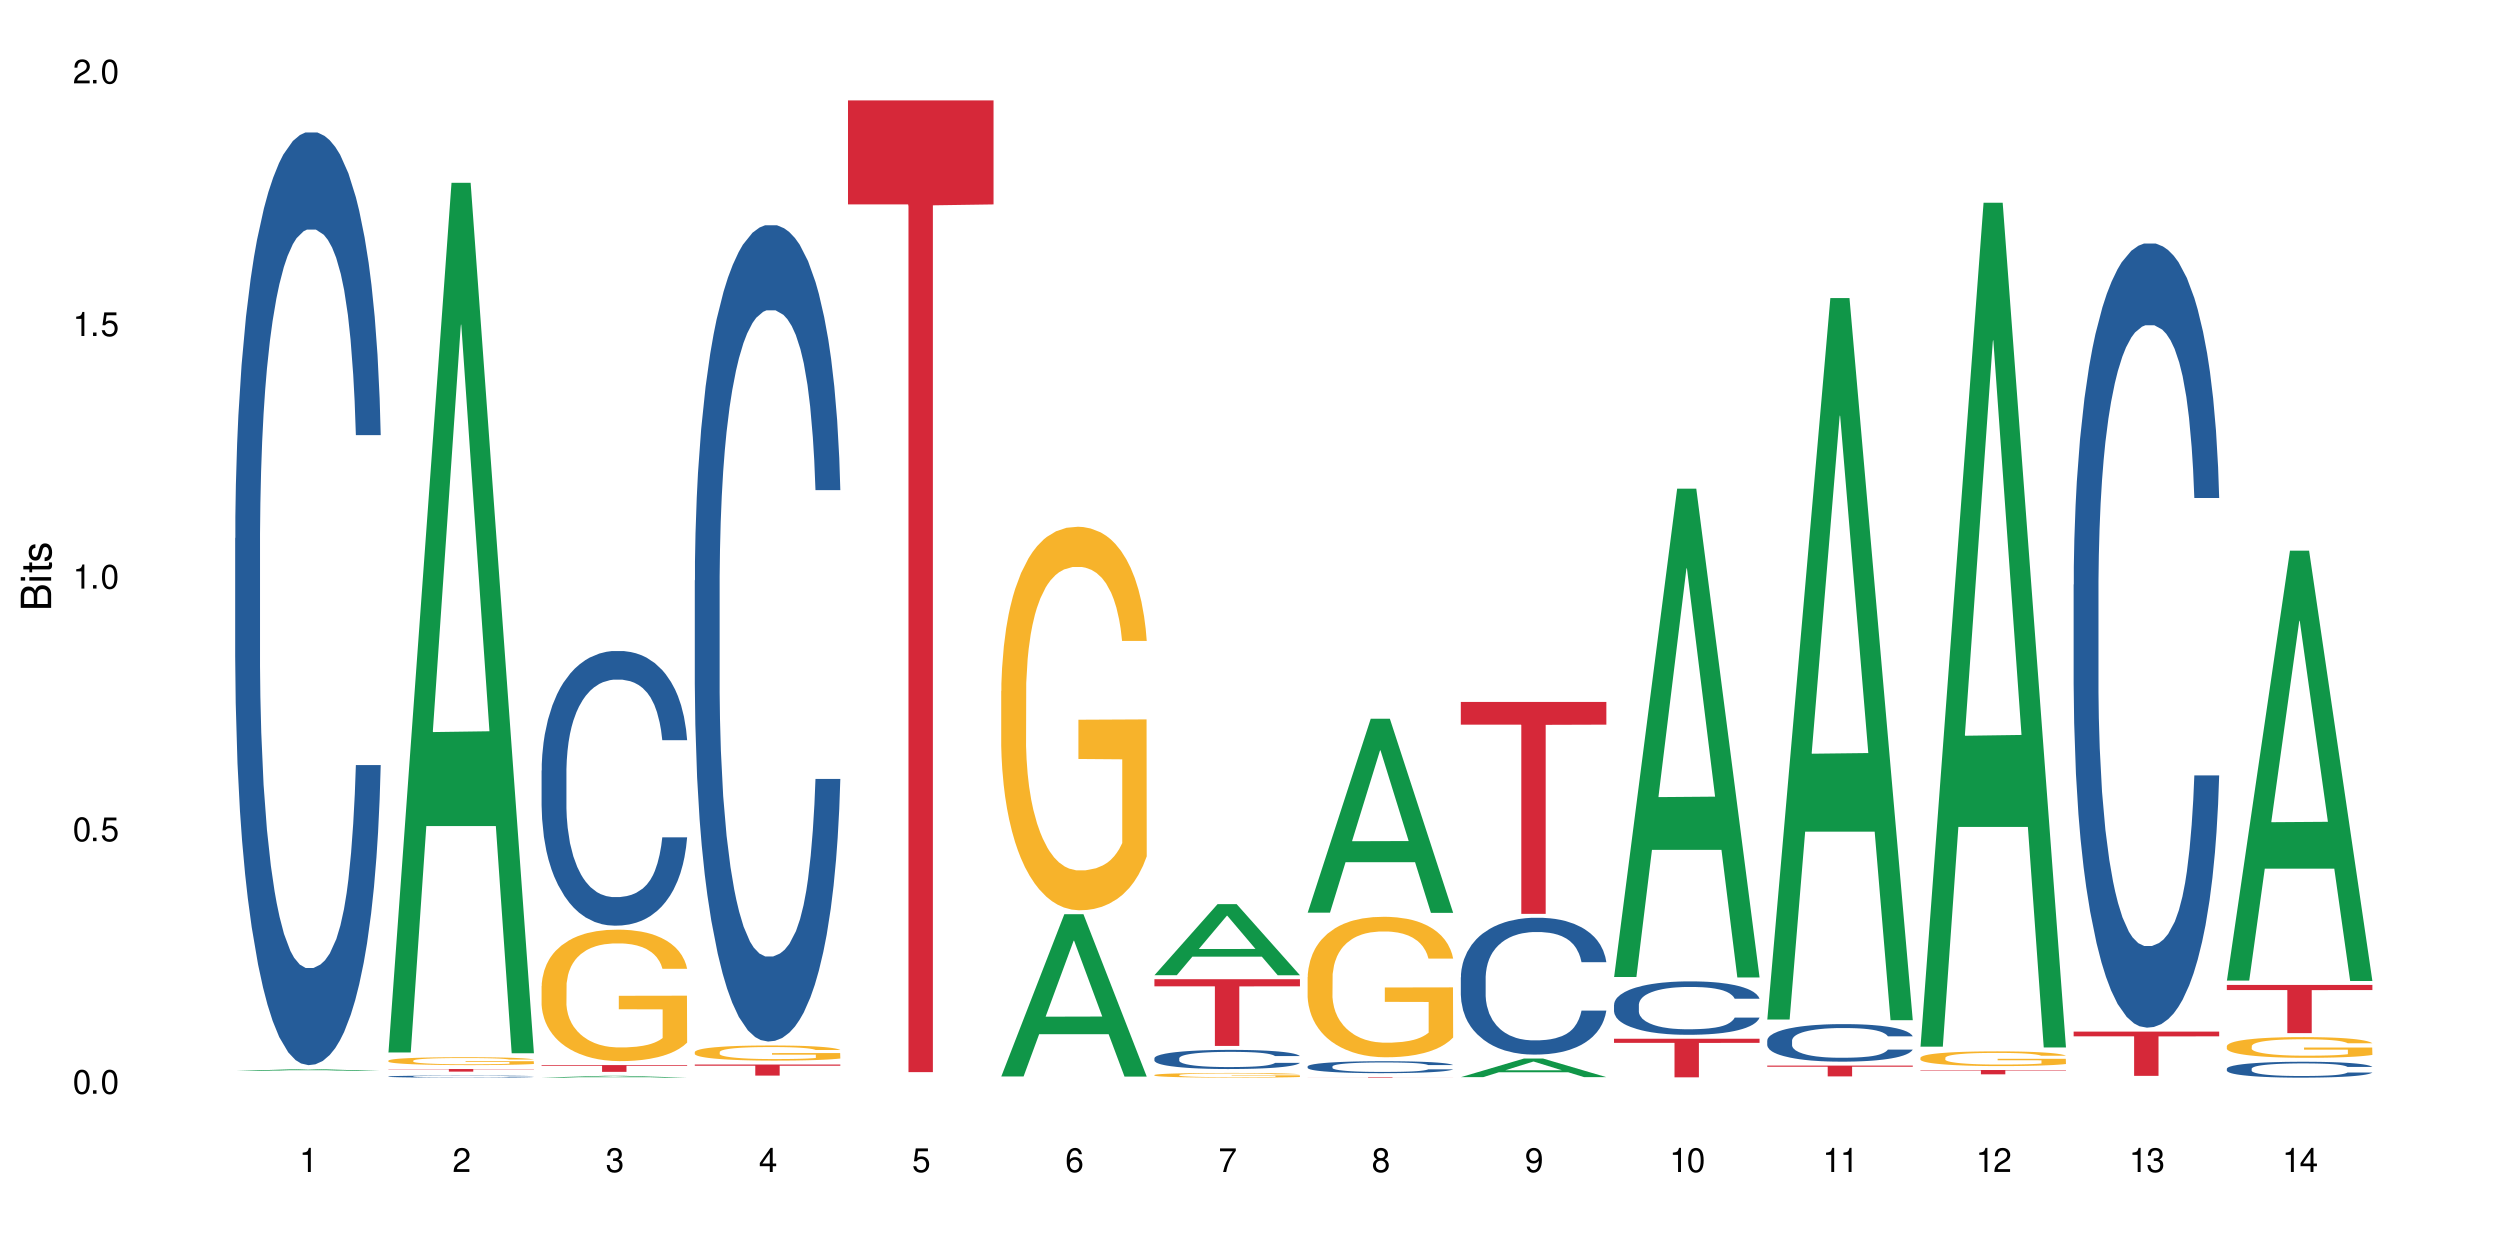 <?xml version="1.0" encoding="UTF-8"?>
<svg xmlns="http://www.w3.org/2000/svg" xmlns:xlink="http://www.w3.org/1999/xlink" width="720" height="360" viewBox="0 0 720 360">
<defs>
<g>
<g id="glyph-0-0">
</g>
<g id="glyph-0-1">
<path d="M 2.641 -6.938 C 2 -6.938 1.422 -6.656 1.078 -6.172 C 0.641 -5.562 0.406 -4.641 0.406 -3.359 C 0.406 -1.016 1.188 0.219 2.641 0.219 C 4.078 0.219 4.859 -1.016 4.859 -3.297 C 4.859 -4.641 4.656 -5.547 4.203 -6.172 C 3.844 -6.656 3.281 -6.938 2.641 -6.938 Z M 2.641 -6.188 C 3.547 -6.188 4 -5.25 4 -3.375 C 4 -1.406 3.562 -0.484 2.625 -0.484 C 1.734 -0.484 1.281 -1.438 1.281 -3.344 C 1.281 -5.25 1.734 -6.188 2.641 -6.188 Z M 2.641 -6.188 "/>
</g>
<g id="glyph-0-2">
<path d="M 1.828 -1 L 0.828 -1 L 0.828 0 L 1.828 0 Z M 1.828 -1 "/>
</g>
<g id="glyph-0-3">
<path d="M 4.562 -6.797 L 1.062 -6.797 L 0.547 -3.094 L 1.328 -3.094 C 1.719 -3.562 2.047 -3.734 2.578 -3.734 C 3.484 -3.734 4.062 -3.109 4.062 -2.094 C 4.062 -1.125 3.484 -0.531 2.578 -0.531 C 1.828 -0.531 1.375 -0.906 1.188 -1.672 L 0.328 -1.672 C 0.453 -1.109 0.547 -0.844 0.75 -0.594 C 1.125 -0.078 1.828 0.219 2.594 0.219 C 3.969 0.219 4.922 -0.781 4.922 -2.219 C 4.922 -3.562 4.031 -4.484 2.719 -4.484 C 2.25 -4.484 1.859 -4.359 1.469 -4.062 L 1.734 -5.969 L 4.562 -5.969 Z M 4.562 -6.797 "/>
</g>
<g id="glyph-0-4">
<path d="M 2.484 -4.938 L 2.484 0 L 3.328 0 L 3.328 -6.938 L 2.766 -6.938 C 2.469 -5.875 2.281 -5.734 0.984 -5.562 L 0.984 -4.938 Z M 2.484 -4.938 "/>
</g>
<g id="glyph-0-5">
<path d="M 4.859 -0.828 L 1.281 -0.828 C 1.359 -1.406 1.672 -1.781 2.5 -2.281 L 3.469 -2.828 C 4.406 -3.344 4.906 -4.062 4.906 -4.906 C 4.906 -5.484 4.672 -6.031 4.266 -6.406 C 3.859 -6.766 3.375 -6.938 2.719 -6.938 C 1.859 -6.938 1.219 -6.625 0.844 -6.031 C 0.609 -5.672 0.5 -5.234 0.484 -4.531 L 1.328 -4.531 C 1.359 -5.016 1.406 -5.281 1.531 -5.516 C 1.75 -5.938 2.188 -6.203 2.703 -6.203 C 3.469 -6.203 4.031 -5.641 4.031 -4.891 C 4.031 -4.344 3.719 -3.859 3.125 -3.516 L 2.234 -3 C 0.812 -2.172 0.406 -1.531 0.328 -0.016 L 4.859 -0.016 Z M 4.859 -0.828 "/>
</g>
<g id="glyph-0-6">
<path d="M 2.125 -3.188 L 2.578 -3.188 C 3.5 -3.188 3.984 -2.766 3.984 -1.922 C 3.984 -1.062 3.469 -0.531 2.594 -0.531 C 1.656 -0.531 1.203 -1 1.156 -2.016 L 0.312 -2.016 C 0.344 -1.453 0.438 -1.094 0.609 -0.781 C 0.953 -0.109 1.625 0.219 2.547 0.219 C 3.953 0.219 4.859 -0.625 4.859 -1.938 C 4.859 -2.828 4.516 -3.297 3.703 -3.594 C 4.344 -3.844 4.656 -4.328 4.656 -5.031 C 4.656 -6.219 3.875 -6.938 2.578 -6.938 C 1.203 -6.938 0.484 -6.172 0.453 -4.703 L 1.297 -4.703 C 1.312 -5.125 1.344 -5.359 1.453 -5.578 C 1.641 -5.969 2.062 -6.203 2.594 -6.203 C 3.344 -6.203 3.797 -5.75 3.797 -5 C 3.797 -4.516 3.609 -4.219 3.25 -4.047 C 3.016 -3.953 2.703 -3.922 2.125 -3.906 Z M 2.125 -3.188 "/>
</g>
<g id="glyph-0-7">
<path d="M 3.141 -1.672 L 3.141 0 L 3.984 0 L 3.984 -1.672 L 4.984 -1.672 L 4.984 -2.438 L 3.984 -2.438 L 3.984 -6.938 L 3.359 -6.938 L 0.266 -2.578 L 0.266 -1.672 Z M 3.141 -2.438 L 1 -2.438 L 3.141 -5.5 Z M 3.141 -2.438 "/>
</g>
<g id="glyph-0-8">
<path d="M 4.781 -5.125 C 4.609 -6.266 3.891 -6.938 2.844 -6.938 C 2.094 -6.938 1.422 -6.578 1.031 -5.953 C 0.594 -5.266 0.406 -4.422 0.406 -3.172 C 0.406 -2 0.578 -1.25 0.984 -0.641 C 1.359 -0.078 1.953 0.219 2.703 0.219 C 3.984 0.219 4.922 -0.75 4.922 -2.094 C 4.922 -3.375 4.062 -4.281 2.844 -4.281 C 2.172 -4.281 1.641 -4.031 1.281 -3.516 C 1.281 -5.234 1.828 -6.188 2.797 -6.188 C 3.391 -6.188 3.797 -5.797 3.938 -5.125 Z M 2.734 -3.531 C 3.547 -3.531 4.062 -2.953 4.062 -2.031 C 4.062 -1.156 3.484 -0.531 2.703 -0.531 C 1.922 -0.531 1.328 -1.188 1.328 -2.078 C 1.328 -2.938 1.906 -3.531 2.734 -3.531 Z M 2.734 -3.531 "/>
</g>
<g id="glyph-0-9">
<path d="M 4.984 -6.797 L 0.438 -6.797 L 0.438 -5.969 L 4.109 -5.969 C 2.5 -3.656 1.828 -2.234 1.328 0 L 2.219 0 C 2.594 -2.172 3.453 -4.047 4.984 -6.094 Z M 4.984 -6.797 "/>
</g>
<g id="glyph-0-10">
<path d="M 3.75 -3.656 C 4.469 -4.094 4.688 -4.438 4.688 -5.078 C 4.688 -6.172 3.844 -6.938 2.641 -6.938 C 1.438 -6.938 0.594 -6.172 0.594 -5.094 C 0.594 -4.438 0.812 -4.094 1.516 -3.656 C 0.734 -3.266 0.359 -2.703 0.359 -1.922 C 0.359 -0.656 1.281 0.219 2.641 0.219 C 3.984 0.219 4.922 -0.656 4.922 -1.922 C 4.922 -2.703 4.531 -3.266 3.75 -3.656 Z M 2.641 -6.188 C 3.359 -6.188 3.812 -5.75 3.812 -5.062 C 3.812 -4.406 3.344 -3.984 2.641 -3.984 C 1.922 -3.984 1.453 -4.406 1.453 -5.078 C 1.453 -5.75 1.922 -6.188 2.641 -6.188 Z M 2.641 -3.266 C 3.484 -3.266 4.062 -2.719 4.062 -1.906 C 4.062 -1.078 3.484 -0.531 2.625 -0.531 C 1.797 -0.531 1.219 -1.094 1.219 -1.906 C 1.219 -2.719 1.781 -3.266 2.641 -3.266 Z M 2.641 -3.266 "/>
</g>
<g id="glyph-0-11">
<path d="M 0.516 -1.578 C 0.672 -0.453 1.406 0.219 2.438 0.219 C 3.188 0.219 3.859 -0.141 4.266 -0.766 C 4.688 -1.453 4.891 -2.297 4.891 -3.547 C 4.891 -4.719 4.703 -5.453 4.312 -6.078 C 3.938 -6.641 3.344 -6.938 2.594 -6.938 C 1.297 -6.938 0.359 -5.969 0.359 -4.625 C 0.359 -3.344 1.234 -2.453 2.453 -2.453 C 3.094 -2.453 3.578 -2.672 4.016 -3.203 C 4 -1.484 3.469 -0.531 2.5 -0.531 C 1.906 -0.531 1.484 -0.906 1.359 -1.578 Z M 2.578 -6.203 C 3.375 -6.203 3.969 -5.531 3.969 -4.641 C 3.969 -3.797 3.391 -3.188 2.547 -3.188 C 1.734 -3.188 1.234 -3.766 1.234 -4.688 C 1.234 -5.562 1.797 -6.203 2.578 -6.203 Z M 2.578 -6.203 "/>
</g>
<g id="glyph-1-0">
</g>
<g id="glyph-1-1">
<path d="M 0 -0.953 L 0 -4.891 C 0 -5.719 -0.234 -6.344 -0.734 -6.797 C -1.188 -7.234 -1.812 -7.469 -2.5 -7.469 C -3.547 -7.469 -4.188 -7 -4.625 -5.875 C -4.984 -6.688 -5.625 -7.094 -6.531 -7.094 C -7.172 -7.094 -7.734 -6.859 -8.141 -6.391 C -8.562 -5.922 -8.75 -5.344 -8.75 -4.5 L -8.75 -0.953 Z M -4.984 -2.062 L -7.766 -2.062 L -7.766 -4.219 C -7.766 -4.844 -7.688 -5.203 -7.453 -5.5 C -7.219 -5.812 -6.859 -5.969 -6.375 -5.969 C -5.891 -5.969 -5.531 -5.812 -5.297 -5.5 C -5.062 -5.203 -4.984 -4.844 -4.984 -4.219 Z M -0.984 -2.062 L -4 -2.062 L -4 -4.781 C -4 -5.766 -3.438 -6.359 -2.484 -6.359 C -1.547 -6.359 -0.984 -5.766 -0.984 -4.781 Z M -0.984 -2.062 "/>
</g>
<g id="glyph-1-2">
<path d="M -6.281 -1.797 L -6.281 -0.797 L 0 -0.797 L 0 -1.797 Z M -8.75 -1.797 L -8.75 -0.797 L -7.484 -0.797 L -7.484 -1.797 Z M -8.75 -1.797 "/>
</g>
<g id="glyph-1-3">
<path d="M -6.281 -3.047 L -6.281 -2.016 L -8.016 -2.016 L -8.016 -1.016 L -6.281 -1.016 L -6.281 -0.172 L -5.469 -0.172 L -5.469 -1.016 L -0.719 -1.016 C -0.078 -1.016 0.281 -1.453 0.281 -2.234 C 0.281 -2.5 0.25 -2.719 0.188 -3.047 L -0.641 -3.047 C -0.609 -2.906 -0.594 -2.766 -0.594 -2.562 C -0.594 -2.141 -0.719 -2.016 -1.156 -2.016 L -5.469 -2.016 L -5.469 -3.047 Z M -6.281 -3.047 "/>
</g>
<g id="glyph-1-4">
<path d="M -4.531 -5.25 C -5.766 -5.25 -6.469 -4.422 -6.469 -2.969 C -6.469 -1.516 -5.719 -0.562 -4.547 -0.562 C -3.562 -0.562 -3.094 -1.062 -2.734 -2.562 L -2.516 -3.484 C -2.344 -4.188 -2.094 -4.469 -1.641 -4.469 C -1.047 -4.469 -0.641 -3.875 -0.641 -3 C -0.641 -2.453 -0.797 -2 -1.062 -1.75 C -1.25 -1.594 -1.422 -1.531 -1.875 -1.469 L -1.875 -0.406 C -0.422 -0.453 0.281 -1.266 0.281 -2.922 C 0.281 -4.5 -0.5 -5.516 -1.719 -5.516 C -2.656 -5.516 -3.172 -4.984 -3.469 -3.734 L -3.703 -2.766 C -3.891 -1.953 -4.156 -1.609 -4.594 -1.609 C -5.188 -1.609 -5.547 -2.125 -5.547 -2.938 C -5.547 -3.75 -5.203 -4.172 -4.531 -4.203 Z M -4.531 -5.25 "/>
</g>
</g>
</defs>
<rect x="-72" y="-36" width="864" height="432" fill="rgb(100%, 100%, 100%)" fill-opacity="1"/>
<path fill-rule="nonzero" fill="rgb(6.275%, 58.824%, 28.235%)" fill-opacity="1" d="M 67.73 308.457 L 67.777 308.457 L 85.914 307.898 L 91.422 307.898 L 109.648 308.457 L 103.242 308.457 L 98.676 308.312 L 78.656 308.312 L 74.18 308.457 L 67.73 308.457 L 80.582 308.25 L 96.84 308.25 L 88.734 307.988 L 88.645 307.988 L 88.555 307.992 L 80.539 308.25 L 80.582 308.25 Z M 67.73 308.457 "/>
<path fill-rule="nonzero" fill="rgb(14.51%, 36.078%, 60%)" fill-opacity="1" d="M 67.73 155.02 L 67.781 154.777 L 67.781 148.883 L 67.934 139.551 L 68.293 127.766 L 68.652 119.664 L 69.57 105.176 L 70.848 91.18 L 72.18 80.375 L 73.148 73.992 L 74.02 69.078 L 76.012 59.996 L 77.289 55.328 L 78.672 51.156 L 80.355 46.98 L 81.582 44.527 L 84.344 40.598 L 86.391 38.879 L 87.973 38.141 L 91.398 38.141 L 93.441 39.125 L 94.926 40.352 L 96.562 42.316 L 97.941 44.527 L 100.344 49.926 L 102.492 56.801 L 103.461 60.73 L 104.996 68.344 L 106.172 75.711 L 106.988 82.094 L 107.91 91.18 L 108.727 102.23 L 109.34 114.75 L 109.648 125.309 L 102.492 125.309 L 102.133 115.488 L 101.723 107.875 L 100.957 97.809 L 100.191 90.688 L 99.117 83.566 L 98.145 78.902 L 96.816 74.238 L 95.641 71.289 L 94.414 69.078 L 93.238 67.605 L 90.988 66.133 L 88.383 66.133 L 87.41 66.625 L 85.418 68.59 L 84.344 70.309 L 82.812 73.746 L 81.738 76.938 L 80.461 81.848 L 79.59 86.023 L 78.516 92.406 L 77.75 98.055 L 76.883 106.156 L 76.371 112.297 L 75.91 119.172 L 75.5 127.273 L 75.195 135.867 L 74.988 144.953 L 74.887 153.793 L 74.887 191.852 L 74.988 200.691 L 75.246 211.004 L 75.91 225.984 L 76.883 238.996 L 78.004 249.312 L 79.078 256.676 L 79.691 260.113 L 80.512 264.043 L 81.789 268.953 L 83.629 273.863 L 84.703 275.828 L 86.34 277.793 L 88.023 278.777 L 90.273 278.777 L 92.27 277.793 L 93.598 276.566 L 94.977 274.602 L 96.867 270.426 L 98.043 266.5 L 99.066 261.832 L 99.832 257.168 L 100.344 253.238 L 101.109 245.629 L 101.723 237.277 L 102.184 228.684 L 102.492 220.336 L 109.648 220.336 L 109.34 230.156 L 108.883 239.734 L 108.422 246.855 L 107.707 255.449 L 106.887 263.062 L 105.711 271.656 L 104.742 277.305 L 103.461 283.441 L 102.285 288.105 L 101.008 292.281 L 99.117 297.191 L 97.891 299.648 L 96.562 301.855 L 94.977 303.82 L 92.984 305.539 L 90.836 306.523 L 88.844 306.77 L 86.695 306.277 L 85.109 305.297 L 83.016 303.086 L 80.41 298.664 L 78.516 294 L 77.035 289.336 L 75.758 284.422 L 74.324 277.793 L 72.484 266.988 L 71.359 258.641 L 70.594 251.766 L 69.723 242.191 L 69.109 233.594 L 68.395 219.844 L 67.883 202.41 L 67.73 188.906 Z M 67.73 155.02 "/>
<path fill-rule="nonzero" fill="rgb(6.275%, 58.824%, 28.235%)" fill-opacity="1" d="M 111.855 303.109 L 111.898 302.875 L 130.035 52.656 L 135.543 52.656 L 153.77 303.344 L 147.367 303.344 L 142.801 237.906 L 122.781 237.906 L 118.301 303.109 L 111.855 303.109 L 124.707 210.836 L 140.961 210.602 L 132.855 93.613 L 132.766 93.379 L 132.68 94.086 L 124.66 210.602 L 124.707 210.836 Z M 111.855 303.109 "/>
<path fill-rule="nonzero" fill="rgb(14.51%, 36.078%, 60%)" fill-opacity="1" d="M 111.855 310.023 L 111.906 310.023 L 111.906 310.008 L 112.059 309.988 L 112.418 309.961 L 112.773 309.941 L 113.695 309.91 L 114.973 309.879 L 116.301 309.855 L 117.273 309.84 L 118.141 309.828 L 120.137 309.809 L 121.414 309.797 L 122.793 309.789 L 124.48 309.777 L 125.707 309.773 L 128.469 309.766 L 130.512 309.762 L 132.098 309.758 L 135.523 309.758 L 137.566 309.762 L 139.047 309.762 L 140.684 309.77 L 142.066 309.773 L 144.469 309.785 L 146.613 309.801 L 147.586 309.809 L 149.117 309.828 L 150.293 309.844 L 151.113 309.859 L 152.031 309.879 L 152.852 309.902 L 153.465 309.93 L 153.77 309.957 L 146.613 309.957 L 146.258 309.934 L 145.848 309.914 L 145.082 309.895 L 144.312 309.879 L 143.242 309.859 L 142.27 309.852 L 140.941 309.84 L 139.766 309.832 L 138.539 309.828 L 137.363 309.824 L 135.113 309.82 L 132.504 309.82 L 131.535 309.824 L 129.539 309.828 L 128.469 309.832 L 126.934 309.84 L 125.859 309.848 L 124.582 309.855 L 123.715 309.867 L 122.641 309.883 L 121.875 309.895 L 121.004 309.91 L 120.492 309.926 L 120.031 309.941 L 119.625 309.961 L 119.316 309.98 L 119.113 310 L 119.012 310.02 L 119.012 310.105 L 119.113 310.125 L 119.367 310.148 L 120.031 310.184 L 121.004 310.211 L 122.129 310.234 L 123.203 310.254 L 123.816 310.262 L 124.633 310.27 L 125.91 310.281 L 127.75 310.293 L 128.824 310.297 L 130.461 310.301 L 136.391 310.301 L 137.719 310.297 L 139.102 310.293 L 140.992 310.285 L 142.168 310.273 L 143.188 310.266 L 143.957 310.254 L 144.469 310.246 L 145.234 310.227 L 145.848 310.207 L 146.309 310.188 L 146.613 310.172 L 153.77 310.172 L 153.465 310.191 L 153.004 310.215 L 152.543 310.23 L 151.828 310.25 L 151.012 310.266 L 149.836 310.285 L 148.863 310.301 L 147.586 310.312 L 146.41 310.324 L 145.133 310.332 L 143.242 310.344 L 142.012 310.352 L 140.684 310.355 L 139.102 310.359 L 137.105 310.363 L 134.961 310.367 L 132.965 310.367 L 130.82 310.363 L 129.234 310.363 L 127.137 310.359 L 124.531 310.348 L 122.641 310.336 L 121.156 310.328 L 119.879 310.316 L 118.449 310.301 L 116.609 310.277 L 115.484 310.258 L 114.715 310.242 L 113.848 310.219 L 113.234 310.199 L 112.52 310.168 L 112.008 310.129 L 111.855 310.098 Z M 111.855 310.023 "/>
<path fill-rule="nonzero" fill="rgb(96.863%, 70.196%, 16.863%)" fill-opacity="1" d="M 111.855 305.449 L 111.906 305.445 L 111.906 305.406 L 112.109 305.312 L 112.621 305.184 L 113.285 305.078 L 114 304.992 L 114.461 304.949 L 115.227 304.887 L 115.891 304.844 L 117.578 304.75 L 119.727 304.66 L 120.902 304.625 L 122.23 304.59 L 124.121 304.551 L 124.992 304.535 L 127.648 304.5 L 130.664 304.48 L 133.988 304.473 L 135.523 304.477 L 137.617 304.484 L 140.48 304.508 L 142.117 304.527 L 143.395 304.551 L 144.723 304.578 L 146.359 304.617 L 147.891 304.668 L 149.117 304.719 L 150.348 304.781 L 151.367 304.848 L 152.238 304.918 L 153.004 305.008 L 153.465 305.078 L 153.77 305.152 L 146.664 305.152 L 146.258 305.078 L 145.797 305.023 L 145.031 304.953 L 144.262 304.906 L 143.496 304.863 L 142.066 304.812 L 140.84 304.777 L 139.305 304.75 L 137.82 304.73 L 136.137 304.719 L 135.113 304.715 L 132.402 304.715 L 129.949 304.727 L 128.52 304.746 L 127.496 304.762 L 126.066 304.793 L 125.195 304.816 L 124.684 304.832 L 123.152 304.898 L 122.129 304.957 L 121.566 304.996 L 120.852 305.059 L 120.34 305.113 L 119.777 305.199 L 119.469 305.262 L 119.062 305.402 L 119.012 305.777 L 119.164 305.855 L 119.469 305.941 L 119.879 306.016 L 120.492 306.094 L 121.105 306.152 L 122.18 306.234 L 123.102 306.289 L 123.816 306.324 L 125.195 306.379 L 125.758 306.398 L 127.086 306.438 L 128.469 306.465 L 130.152 306.492 L 131.434 306.504 L 133.477 306.516 L 136.082 306.516 L 139.152 306.5 L 141.094 306.484 L 142.422 306.469 L 143.293 306.453 L 144.363 306.43 L 145.133 306.41 L 145.848 306.387 L 146.715 306.352 L 146.715 305.855 L 134.09 305.852 L 134.09 305.621 L 153.719 305.617 L 153.77 306.43 L 152.699 306.488 L 151.367 306.539 L 150.09 306.582 L 148.762 306.617 L 146.871 306.656 L 145.336 306.684 L 142.984 306.711 L 140.84 306.73 L 138.59 306.742 L 136.594 306.75 L 134.242 306.75 L 132.148 306.746 L 129.898 306.734 L 128.109 306.719 L 126.473 306.695 L 124.84 306.668 L 122.793 306.625 L 121.465 306.59 L 120.082 306.547 L 118.703 306.496 L 117.477 306.438 L 116.66 306.395 L 115.84 306.344 L 114.973 306.281 L 114.152 306.211 L 113.539 306.148 L 112.98 306.074 L 112.57 306.008 L 112.16 305.914 L 111.957 305.84 L 111.855 305.773 Z M 111.855 305.449 "/>
<path fill-rule="nonzero" fill="rgb(83.922%, 15.686%, 22.353%)" fill-opacity="1" d="M 111.855 307.883 L 153.77 307.883 L 153.77 307.961 L 136.301 307.961 L 136.301 308.629 L 129.273 308.629 L 129.273 307.961 L 111.855 307.961 Z M 111.855 307.883 "/>
<path fill-rule="nonzero" fill="rgb(6.275%, 58.824%, 28.235%)" fill-opacity="1" d="M 155.977 310.367 L 156.023 310.363 L 174.16 309.832 L 179.668 309.832 L 197.895 310.367 L 191.488 310.367 L 186.922 310.227 L 166.902 310.227 L 162.426 310.367 L 155.977 310.367 L 168.828 310.168 L 185.086 310.168 L 176.98 309.918 L 176.801 309.918 L 168.785 310.168 L 168.828 310.168 Z M 155.977 310.367 "/>
<path fill-rule="nonzero" fill="rgb(14.51%, 36.078%, 60%)" fill-opacity="1" d="M 155.977 221.918 L 156.027 221.848 L 156.027 220.113 L 156.18 217.363 L 156.539 213.895 L 156.898 211.508 L 157.816 207.242 L 159.094 203.121 L 160.426 199.938 L 161.395 198.059 L 162.266 196.613 L 164.258 193.938 L 165.535 192.562 L 166.918 191.336 L 168.602 190.105 L 169.828 189.383 L 172.59 188.227 L 174.637 187.719 L 176.219 187.504 L 179.645 187.504 L 181.688 187.793 L 183.172 188.152 L 184.809 188.73 L 186.188 189.383 L 188.59 190.973 L 190.738 192.996 L 191.707 194.156 L 193.242 196.395 L 194.418 198.566 L 195.234 200.445 L 196.156 203.121 L 196.973 206.375 L 197.586 210.062 L 197.895 213.172 L 190.738 213.172 L 190.379 210.277 L 189.969 208.035 L 189.203 205.074 L 188.438 202.977 L 187.363 200.879 L 186.391 199.504 L 185.062 198.133 L 183.887 197.266 L 182.66 196.613 L 181.484 196.18 L 179.234 195.746 L 176.629 195.746 L 175.656 195.891 L 173.664 196.469 L 172.59 196.973 L 171.059 197.988 L 169.984 198.926 L 168.707 200.371 L 167.836 201.602 L 166.762 203.48 L 165.996 205.145 L 165.129 207.531 L 164.617 209.34 L 164.156 211.363 L 163.746 213.75 L 163.441 216.281 L 163.234 218.953 L 163.133 221.559 L 163.133 232.766 L 163.234 235.367 L 163.492 238.406 L 164.156 242.816 L 165.129 246.648 L 166.25 249.684 L 167.324 251.852 L 167.938 252.867 L 168.758 254.023 L 170.035 255.469 L 171.875 256.914 L 172.949 257.492 L 174.582 258.07 L 176.27 258.359 L 178.52 258.359 L 180.512 258.07 L 181.844 257.711 L 183.223 257.133 L 185.113 255.902 L 186.289 254.746 L 187.312 253.371 L 188.078 252 L 188.59 250.84 L 189.355 248.602 L 189.969 246.141 L 190.43 243.609 L 190.738 241.152 L 197.895 241.152 L 197.586 244.043 L 197.129 246.863 L 196.668 248.961 L 195.953 251.492 L 195.133 253.734 L 193.957 256.266 L 192.988 257.926 L 191.707 259.734 L 190.531 261.109 L 189.254 262.336 L 187.363 263.785 L 186.137 264.508 L 184.809 265.156 L 183.223 265.734 L 181.23 266.242 L 179.082 266.531 L 177.09 266.602 L 174.941 266.457 L 173.355 266.168 L 171.262 265.52 L 168.652 264.219 L 166.762 262.844 L 165.281 261.469 L 164.004 260.023 L 162.57 258.07 L 160.73 254.891 L 159.605 252.434 L 158.84 250.406 L 157.969 247.586 L 157.355 245.059 L 156.641 241.008 L 156.129 235.875 L 155.977 231.898 Z M 155.977 221.918 "/>
<path fill-rule="nonzero" fill="rgb(96.863%, 70.196%, 16.863%)" fill-opacity="1" d="M 155.977 283.953 L 156.027 283.918 L 156.027 283.227 L 156.234 281.672 L 156.742 279.527 L 157.41 277.762 L 158.125 276.379 L 158.582 275.652 L 159.352 274.617 L 160.016 273.855 L 161.703 272.301 L 163.848 270.848 L 165.023 270.223 L 166.355 269.637 L 168.246 268.98 L 169.113 268.738 L 171.773 268.184 L 174.789 267.836 L 178.109 267.734 L 179.645 267.77 L 181.742 267.906 L 184.602 268.289 L 186.238 268.633 L 187.516 268.98 L 188.848 269.43 L 190.48 270.121 L 192.016 270.949 L 193.242 271.781 L 194.469 272.816 L 195.492 273.926 L 196.359 275.137 L 197.129 276.586 L 197.586 277.797 L 197.895 279.008 L 190.789 279.008 L 190.379 277.797 L 189.918 276.863 L 189.152 275.723 L 188.387 274.895 L 187.617 274.234 L 186.188 273.336 L 184.961 272.781 L 183.426 272.301 L 181.945 271.988 L 180.258 271.781 L 179.234 271.711 L 176.527 271.711 L 174.074 271.953 L 172.641 272.23 L 171.617 272.508 L 170.188 273.023 L 169.32 273.441 L 168.809 273.719 L 167.273 274.789 L 166.25 275.758 L 165.688 276.414 L 164.973 277.453 L 164.461 278.387 L 163.898 279.77 L 163.594 280.805 L 163.184 283.16 L 163.133 289.383 L 163.285 290.699 L 163.594 292.117 L 164.004 293.359 L 164.617 294.676 L 165.23 295.68 L 166.305 297.027 L 167.223 297.926 L 167.938 298.512 L 169.32 299.449 L 169.883 299.758 L 171.211 300.383 L 172.59 300.867 L 174.277 301.281 L 175.555 301.488 L 177.602 301.66 L 180.207 301.66 L 183.273 301.453 L 185.215 301.176 L 186.547 300.898 L 187.414 300.656 L 188.488 300.277 L 189.254 299.93 L 189.969 299.551 L 190.84 298.965 L 190.84 290.699 L 178.215 290.664 L 178.215 286.789 L 197.844 286.754 L 197.895 300.277 L 196.82 301.211 L 195.492 302.109 L 194.215 302.801 L 192.883 303.391 L 190.992 304.047 L 189.461 304.461 L 187.109 304.945 L 184.961 305.258 L 182.711 305.465 L 180.719 305.57 L 178.367 305.602 L 176.27 305.535 L 174.023 305.328 L 172.234 305.051 L 170.598 304.703 L 168.961 304.254 L 166.918 303.527 L 165.586 302.941 L 164.207 302.215 L 162.828 301.348 L 161.602 300.414 L 160.781 299.691 L 159.965 298.859 L 159.094 297.82 L 158.277 296.645 L 157.664 295.574 L 157.102 294.363 L 156.691 293.223 L 156.285 291.668 L 156.078 290.422 L 155.977 289.348 Z M 155.977 283.953 "/>
<path fill-rule="nonzero" fill="rgb(83.922%, 15.686%, 22.353%)" fill-opacity="1" d="M 155.977 306.734 L 197.895 306.734 L 197.895 306.945 L 180.426 306.945 L 180.426 308.699 L 173.395 308.699 L 173.395 306.949 L 173.293 306.945 L 155.977 306.945 Z M 155.977 306.734 "/>
<path fill-rule="nonzero" fill="rgb(14.51%, 36.078%, 60%)" fill-opacity="1" d="M 200.102 167.164 L 200.152 166.949 L 200.152 161.793 L 200.305 153.625 L 200.664 143.312 L 201.02 136.219 L 201.941 123.539 L 203.219 111.293 L 204.547 101.836 L 205.52 96.25 L 206.387 91.953 L 208.383 84 L 209.66 79.918 L 211.039 76.266 L 212.727 72.613 L 213.953 70.465 L 216.715 67.023 L 218.758 65.52 L 220.344 64.875 L 223.77 64.875 L 225.812 65.734 L 227.293 66.809 L 228.93 68.527 L 230.312 70.465 L 232.715 75.191 L 234.859 81.207 L 235.832 84.645 L 237.363 91.309 L 238.539 97.754 L 239.359 103.34 L 240.277 111.293 L 241.098 120.961 L 241.711 131.922 L 242.016 141.16 L 234.859 141.16 L 234.504 132.566 L 234.094 125.906 L 233.328 117.094 L 232.559 110.863 L 231.488 104.629 L 230.516 100.547 L 229.188 96.465 L 228.012 93.887 L 226.785 91.953 L 225.609 90.664 L 223.359 89.375 L 220.75 89.375 L 219.781 89.805 L 217.785 91.523 L 216.715 93.027 L 215.18 96.035 L 214.105 98.828 L 212.828 103.125 L 211.961 106.781 L 210.887 112.367 L 210.117 117.309 L 209.25 124.402 L 208.738 129.773 L 208.277 135.789 L 207.871 142.883 L 207.562 150.402 L 207.359 158.352 L 207.258 166.09 L 207.258 199.398 L 207.359 207.133 L 207.613 216.16 L 208.277 229.266 L 209.25 240.656 L 210.375 249.68 L 211.449 256.129 L 212.062 259.137 L 212.879 262.574 L 214.156 266.871 L 215.996 271.172 L 217.07 272.891 L 218.707 274.609 L 220.395 275.469 L 222.645 275.469 L 224.637 274.609 L 225.965 273.535 L 227.348 271.816 L 229.238 268.164 L 230.414 264.723 L 231.434 260.641 L 232.203 256.559 L 232.715 253.121 L 233.48 246.457 L 234.094 239.152 L 234.555 231.629 L 234.859 224.324 L 242.016 224.324 L 241.711 232.922 L 241.25 241.301 L 240.789 247.531 L 240.074 255.055 L 239.258 261.715 L 238.082 269.238 L 237.109 274.18 L 235.832 279.551 L 234.656 283.633 L 233.379 287.289 L 231.488 291.586 L 230.258 293.734 L 228.93 295.668 L 227.348 297.387 L 225.352 298.891 L 223.207 299.75 L 221.211 299.965 L 219.066 299.535 L 217.48 298.676 L 215.383 296.742 L 212.777 292.875 L 210.887 288.793 L 209.402 284.707 L 208.125 280.41 L 206.695 274.609 L 204.855 265.152 L 203.73 257.848 L 202.961 251.832 L 202.094 243.449 L 201.48 235.93 L 200.766 223.895 L 200.254 208.637 L 200.102 196.82 Z M 200.102 167.164 "/>
<path fill-rule="nonzero" fill="rgb(96.863%, 70.196%, 16.863%)" fill-opacity="1" d="M 200.102 302.969 L 200.152 302.965 L 200.152 302.883 L 200.355 302.703 L 200.867 302.457 L 201.531 302.254 L 202.246 302.094 L 202.707 302.008 L 203.473 301.891 L 204.137 301.801 L 205.824 301.621 L 207.973 301.457 L 209.148 301.383 L 210.477 301.316 L 212.367 301.238 L 213.238 301.211 L 215.895 301.148 L 218.91 301.109 L 222.234 301.098 L 223.77 301.102 L 225.863 301.117 L 228.727 301.16 L 230.363 301.199 L 231.641 301.238 L 232.969 301.293 L 234.605 301.371 L 236.137 301.469 L 237.363 301.562 L 238.594 301.684 L 239.613 301.809 L 240.484 301.949 L 241.25 302.117 L 241.711 302.258 L 242.016 302.398 L 234.91 302.398 L 234.504 302.258 L 234.043 302.148 L 233.277 302.02 L 232.508 301.922 L 231.742 301.848 L 230.312 301.742 L 229.082 301.68 L 227.551 301.621 L 226.066 301.586 L 224.383 301.562 L 223.359 301.555 L 220.648 301.555 L 218.195 301.582 L 216.766 301.613 L 215.742 301.648 L 214.312 301.707 L 213.441 301.754 L 212.93 301.785 L 211.398 301.91 L 210.375 302.023 L 209.812 302.098 L 209.098 302.219 L 208.586 302.324 L 208.023 302.484 L 207.715 302.605 L 207.309 302.875 L 207.258 303.594 L 207.41 303.746 L 207.715 303.91 L 208.125 304.051 L 208.738 304.203 L 209.352 304.32 L 210.426 304.477 L 211.348 304.578 L 212.062 304.645 L 213.441 304.754 L 214.004 304.789 L 215.332 304.863 L 216.715 304.918 L 218.398 304.965 L 219.68 304.988 L 221.723 305.008 L 224.328 305.008 L 227.398 304.984 L 229.34 304.953 L 230.668 304.922 L 231.539 304.895 L 232.609 304.852 L 233.379 304.809 L 234.094 304.766 L 234.961 304.699 L 234.961 303.746 L 222.336 303.742 L 222.336 303.293 L 241.965 303.289 L 242.016 304.852 L 240.941 304.957 L 239.613 305.062 L 238.336 305.141 L 237.008 305.207 L 235.117 305.285 L 233.582 305.332 L 231.23 305.387 L 229.082 305.426 L 226.836 305.449 L 224.84 305.461 L 222.488 305.465 L 220.395 305.457 L 218.145 305.434 L 216.355 305.398 L 214.719 305.359 L 213.082 305.309 L 211.039 305.227 L 209.711 305.156 L 208.328 305.074 L 206.949 304.973 L 205.723 304.867 L 204.906 304.781 L 204.086 304.688 L 203.219 304.566 L 202.398 304.43 L 201.785 304.309 L 201.223 304.168 L 200.816 304.035 L 200.406 303.855 L 200.203 303.715 L 200.102 303.59 Z M 200.102 302.969 "/>
<path fill-rule="nonzero" fill="rgb(83.922%, 15.686%, 22.353%)" fill-opacity="1" d="M 200.102 306.594 L 242.016 306.594 L 242.016 306.934 L 224.547 306.938 L 224.547 309.77 L 217.52 309.77 L 217.52 306.941 L 217.418 306.934 L 200.102 306.934 Z M 200.102 306.594 "/>
<path fill-rule="nonzero" fill="rgb(83.922%, 15.686%, 22.353%)" fill-opacity="1" d="M 244.223 28.914 L 286.141 28.914 L 286.141 58.871 L 268.672 59.133 L 268.672 308.773 L 261.641 308.773 L 261.641 59.395 L 261.539 58.871 L 244.223 58.871 Z M 244.223 28.914 "/>
<path fill-rule="nonzero" fill="rgb(6.275%, 58.824%, 28.235%)" fill-opacity="1" d="M 288.348 310.023 L 288.391 309.977 L 306.527 263.293 L 312.035 263.293 L 330.262 310.066 L 323.859 310.066 L 319.289 297.855 L 299.273 297.855 L 294.793 310.023 L 288.348 310.023 L 301.199 292.805 L 317.453 292.762 L 309.348 270.938 L 309.258 270.891 L 309.172 271.023 L 301.152 292.762 L 301.199 292.805 Z M 288.348 310.023 "/>
<path fill-rule="nonzero" fill="rgb(96.863%, 70.196%, 16.863%)" fill-opacity="1" d="M 288.348 199.012 L 288.398 198.91 L 288.398 196.895 L 288.602 192.355 L 289.113 186.098 L 289.777 180.953 L 290.492 176.918 L 290.953 174.801 L 291.719 171.773 L 292.383 169.555 L 294.07 165.016 L 296.219 160.777 L 297.395 158.961 L 298.723 157.246 L 300.613 155.328 L 301.484 154.625 L 304.141 153.008 L 307.156 152 L 310.48 151.699 L 312.012 151.797 L 314.109 152.203 L 316.973 153.312 L 318.609 154.32 L 319.887 155.328 L 321.215 156.641 L 322.852 158.66 L 324.383 161.078 L 325.609 163.5 L 326.836 166.527 L 327.859 169.754 L 328.73 173.285 L 329.496 177.523 L 329.957 181.055 L 330.262 184.586 L 323.156 184.586 L 322.75 181.055 L 322.289 178.332 L 321.523 175 L 320.754 172.582 L 319.988 170.664 L 318.559 168.039 L 317.328 166.426 L 315.797 165.016 L 314.312 164.105 L 312.629 163.5 L 311.605 163.301 L 308.895 163.301 L 306.441 164.004 L 305.012 164.812 L 303.988 165.621 L 302.559 167.133 L 301.688 168.344 L 301.176 169.152 L 299.645 172.277 L 298.621 175.102 L 298.059 177.02 L 297.344 180.047 L 296.832 182.77 L 296.27 186.805 L 295.961 189.832 L 295.555 196.691 L 295.504 214.852 L 295.656 218.684 L 295.961 222.82 L 296.371 226.453 L 296.984 230.285 L 297.598 233.211 L 298.672 237.145 L 299.594 239.77 L 300.309 241.484 L 301.688 244.207 L 302.25 245.117 L 303.578 246.93 L 304.961 248.344 L 306.645 249.555 L 307.926 250.16 L 309.969 250.664 L 312.574 250.664 L 315.645 250.059 L 317.586 249.25 L 318.914 248.445 L 319.785 247.738 L 320.855 246.629 L 321.625 245.621 L 322.34 244.512 L 323.207 242.797 L 323.207 218.684 L 310.582 218.582 L 310.582 207.285 L 330.211 207.184 L 330.262 246.629 L 329.188 249.352 L 327.859 251.977 L 326.582 253.992 L 325.254 255.707 L 323.363 257.625 L 321.828 258.836 L 319.477 260.246 L 317.328 261.156 L 315.082 261.762 L 313.086 262.062 L 310.734 262.164 L 308.641 261.961 L 306.391 261.359 L 304.602 260.551 L 302.965 259.543 L 301.328 258.23 L 299.285 256.113 L 297.957 254.398 L 296.574 252.277 L 295.195 249.758 L 293.969 247.031 L 293.152 244.914 L 292.332 242.492 L 291.465 239.465 L 290.645 236.035 L 290.031 232.91 L 289.469 229.379 L 289.062 226.047 L 288.652 221.508 L 288.449 217.875 L 288.348 214.75 Z M 288.348 199.012 "/>
<path fill-rule="nonzero" fill="rgb(6.275%, 58.824%, 28.235%)" fill-opacity="1" d="M 332.469 280.852 L 332.512 280.832 L 350.652 260.398 L 356.16 260.398 L 374.387 280.871 L 367.98 280.871 L 363.414 275.527 L 343.395 275.527 L 338.918 280.852 L 332.469 280.852 L 345.32 273.316 L 361.578 273.297 L 353.473 263.742 L 353.383 263.723 L 353.293 263.781 L 345.277 273.297 L 345.32 273.316 Z M 332.469 280.852 "/>
<path fill-rule="nonzero" fill="rgb(14.51%, 36.078%, 60%)" fill-opacity="1" d="M 332.469 304.77 L 332.52 304.762 L 332.52 304.641 L 332.672 304.449 L 333.031 304.207 L 333.391 304.043 L 334.309 303.746 L 335.586 303.457 L 336.918 303.234 L 337.887 303.105 L 338.758 303.004 L 340.75 302.816 L 342.027 302.723 L 343.406 302.637 L 345.094 302.551 L 346.32 302.5 L 349.082 302.418 L 351.129 302.383 L 352.711 302.371 L 356.137 302.371 L 358.18 302.391 L 359.664 302.414 L 361.301 302.453 L 362.68 302.5 L 365.082 302.609 L 367.23 302.754 L 368.199 302.832 L 369.734 302.988 L 370.91 303.141 L 371.727 303.27 L 372.648 303.457 L 373.465 303.684 L 374.078 303.941 L 374.387 304.156 L 367.23 304.156 L 366.871 303.957 L 366.461 303.801 L 365.695 303.594 L 364.93 303.449 L 363.855 303.301 L 362.883 303.207 L 361.555 303.109 L 360.379 303.051 L 359.152 303.004 L 357.977 302.973 L 355.727 302.945 L 353.121 302.945 L 352.148 302.953 L 350.156 302.992 L 349.082 303.027 L 347.547 303.102 L 346.477 303.164 L 345.199 303.266 L 344.328 303.352 L 343.254 303.484 L 342.488 303.598 L 341.617 303.766 L 341.109 303.891 L 340.648 304.031 L 340.238 304.199 L 339.934 304.375 L 339.727 304.562 L 339.625 304.742 L 339.625 305.523 L 339.727 305.703 L 339.984 305.918 L 340.648 306.223 L 341.617 306.492 L 342.742 306.703 L 343.816 306.855 L 344.43 306.926 L 345.25 307.004 L 346.527 307.105 L 348.367 307.207 L 349.441 307.246 L 351.074 307.289 L 352.762 307.309 L 355.012 307.309 L 357.004 307.289 L 358.336 307.262 L 359.715 307.223 L 361.605 307.137 L 362.781 307.055 L 363.805 306.961 L 364.57 306.863 L 365.082 306.785 L 365.848 306.629 L 366.461 306.457 L 366.922 306.281 L 367.23 306.109 L 374.387 306.109 L 374.078 306.309 L 373.617 306.508 L 373.16 306.652 L 372.441 306.828 L 371.625 306.984 L 370.449 307.16 L 369.477 307.277 L 368.199 307.402 L 367.023 307.5 L 365.746 307.586 L 363.855 307.684 L 362.629 307.734 L 361.301 307.781 L 359.715 307.82 L 357.723 307.855 L 355.574 307.875 L 353.582 307.883 L 351.434 307.871 L 349.848 307.852 L 347.754 307.805 L 345.145 307.715 L 343.254 307.621 L 341.773 307.523 L 340.496 307.422 L 339.062 307.289 L 337.223 307.066 L 336.098 306.895 L 335.332 306.754 L 334.461 306.555 L 333.848 306.379 L 333.133 306.098 L 332.621 305.738 L 332.469 305.465 Z M 332.469 304.77 "/>
<path fill-rule="nonzero" fill="rgb(96.863%, 70.196%, 16.863%)" fill-opacity="1" d="M 332.469 309.594 L 332.52 309.59 L 332.52 309.566 L 332.723 309.512 L 333.234 309.434 L 333.898 309.371 L 334.617 309.32 L 335.074 309.297 L 335.844 309.258 L 336.508 309.23 L 338.195 309.176 L 340.34 309.125 L 341.516 309.102 L 342.848 309.082 L 344.738 309.055 L 345.605 309.047 L 348.266 309.027 L 351.281 309.016 L 354.602 309.012 L 356.137 309.012 L 358.23 309.02 L 361.094 309.031 L 362.73 309.043 L 364.008 309.055 L 365.336 309.074 L 366.973 309.098 L 368.508 309.129 L 369.734 309.156 L 370.961 309.195 L 371.984 309.234 L 372.852 309.277 L 373.617 309.328 L 374.078 309.371 L 374.387 309.414 L 367.281 309.414 L 366.871 309.371 L 366.41 309.34 L 365.645 309.297 L 364.879 309.27 L 364.109 309.246 L 362.68 309.211 L 361.453 309.191 L 359.918 309.176 L 358.438 309.164 L 356.75 309.156 L 355.727 309.152 L 353.02 309.152 L 350.566 309.164 L 349.133 309.172 L 348.109 309.184 L 346.68 309.203 L 345.812 309.215 L 345.301 309.227 L 343.766 309.266 L 342.742 309.301 L 342.18 309.324 L 341.465 309.359 L 340.953 309.395 L 340.391 309.441 L 340.086 309.48 L 339.676 309.562 L 339.625 309.785 L 339.777 309.832 L 340.086 309.883 L 340.496 309.93 L 341.109 309.977 L 341.723 310.012 L 342.793 310.059 L 343.715 310.09 L 344.43 310.113 L 345.812 310.145 L 346.371 310.156 L 347.703 310.18 L 349.082 310.195 L 350.77 310.211 L 352.047 310.219 L 354.094 310.227 L 356.699 310.227 L 359.766 310.219 L 361.707 310.207 L 363.039 310.199 L 363.906 310.188 L 364.98 310.176 L 365.746 310.164 L 366.461 310.148 L 367.332 310.129 L 367.332 309.832 L 354.707 309.832 L 354.707 309.695 L 374.336 309.691 L 374.387 310.176 L 373.312 310.207 L 371.984 310.242 L 370.707 310.266 L 369.375 310.285 L 367.484 310.309 L 365.953 310.324 L 363.602 310.344 L 361.453 310.355 L 359.203 310.359 L 357.211 310.363 L 354.859 310.367 L 352.762 310.363 L 350.512 310.355 L 348.723 310.348 L 347.09 310.332 L 345.453 310.316 L 343.406 310.293 L 342.078 310.27 L 340.699 310.246 L 339.32 310.215 L 338.094 310.18 L 337.273 310.156 L 336.457 310.125 L 335.586 310.086 L 334.77 310.047 L 334.156 310.008 L 333.594 309.965 L 333.184 309.922 L 332.777 309.867 L 332.57 309.824 L 332.469 309.785 Z M 332.469 309.594 "/>
<path fill-rule="nonzero" fill="rgb(83.922%, 15.686%, 22.353%)" fill-opacity="1" d="M 332.469 282 L 374.387 282 L 374.387 284.059 L 356.918 284.078 L 356.918 301.238 L 349.887 301.238 L 349.887 284.098 L 349.785 284.059 L 332.469 284.059 Z M 332.469 282 "/>
<path fill-rule="nonzero" fill="rgb(6.275%, 58.824%, 28.235%)" fill-opacity="1" d="M 376.594 262.848 L 376.637 262.797 L 394.773 206.996 L 400.281 206.996 L 418.508 262.902 L 412.105 262.902 L 407.535 248.309 L 387.52 248.309 L 383.039 262.848 L 376.594 262.848 L 389.445 242.273 L 405.699 242.219 L 397.594 216.129 L 397.504 216.078 L 397.414 216.234 L 389.398 242.219 L 389.445 242.273 Z M 376.594 262.848 "/>
<path fill-rule="nonzero" fill="rgb(14.51%, 36.078%, 60%)" fill-opacity="1" d="M 376.594 307.129 L 376.645 307.125 L 376.645 307.051 L 376.797 306.93 L 377.152 306.781 L 377.512 306.676 L 378.434 306.488 L 379.711 306.309 L 381.039 306.172 L 382.012 306.09 L 382.879 306.027 L 384.871 305.91 L 386.152 305.852 L 387.531 305.797 L 389.219 305.742 L 390.445 305.711 L 393.207 305.66 L 395.25 305.641 L 396.836 305.629 L 400.258 305.629 L 402.305 305.641 L 403.785 305.66 L 405.422 305.684 L 406.801 305.711 L 409.207 305.781 L 411.352 305.871 L 412.324 305.918 L 413.855 306.016 L 415.031 306.113 L 415.852 306.195 L 416.77 306.309 L 417.59 306.453 L 418.203 306.613 L 418.508 306.746 L 411.352 306.746 L 410.996 306.621 L 410.586 306.523 L 409.82 306.395 L 409.051 306.305 L 407.977 306.211 L 407.008 306.152 L 405.68 306.094 L 404.504 306.055 L 403.277 306.027 L 402.102 306.008 L 399.852 305.988 L 397.242 305.988 L 396.273 305.996 L 394.277 306.02 L 393.207 306.043 L 391.672 306.086 L 390.598 306.129 L 389.32 306.191 L 388.453 306.242 L 387.379 306.324 L 386.609 306.398 L 385.742 306.504 L 385.23 306.582 L 384.77 306.668 L 384.363 306.773 L 384.055 306.883 L 383.852 307 L 383.75 307.113 L 383.75 307.602 L 383.852 307.715 L 384.105 307.848 L 384.77 308.039 L 385.742 308.207 L 386.867 308.34 L 387.941 308.434 L 388.555 308.477 L 389.371 308.527 L 390.648 308.59 L 392.488 308.652 L 393.562 308.68 L 395.199 308.703 L 396.887 308.715 L 399.137 308.715 L 401.129 308.703 L 402.457 308.688 L 403.836 308.664 L 405.73 308.609 L 406.906 308.559 L 407.926 308.5 L 408.695 308.438 L 409.207 308.387 L 409.973 308.289 L 410.586 308.184 L 411.047 308.074 L 411.352 307.965 L 418.508 307.965 L 418.203 308.094 L 417.742 308.215 L 417.281 308.305 L 416.566 308.418 L 415.75 308.516 L 414.574 308.625 L 413.602 308.695 L 412.324 308.777 L 411.148 308.836 L 409.871 308.891 L 407.977 308.953 L 406.75 308.984 L 405.422 309.012 L 403.836 309.035 L 401.844 309.059 L 399.695 309.07 L 397.703 309.074 L 395.559 309.07 L 393.973 309.055 L 391.875 309.027 L 389.27 308.973 L 387.379 308.91 L 385.895 308.852 L 384.617 308.789 L 383.188 308.703 L 381.348 308.566 L 380.223 308.457 L 379.453 308.371 L 378.586 308.246 L 377.973 308.137 L 377.258 307.961 L 376.746 307.738 L 376.594 307.562 Z M 376.594 307.129 "/>
<path fill-rule="nonzero" fill="rgb(96.863%, 70.196%, 16.863%)" fill-opacity="1" d="M 376.594 281.363 L 376.645 281.328 L 376.645 280.59 L 376.848 278.926 L 377.359 276.633 L 378.023 274.75 L 378.738 273.27 L 379.199 272.496 L 379.965 271.387 L 380.629 270.574 L 382.316 268.91 L 384.465 267.359 L 385.641 266.691 L 386.969 266.066 L 388.859 265.363 L 389.73 265.105 L 392.387 264.512 L 395.402 264.145 L 398.727 264.031 L 400.258 264.07 L 402.355 264.219 L 405.219 264.625 L 406.855 264.992 L 408.133 265.363 L 409.461 265.844 L 411.098 266.582 L 412.629 267.469 L 413.855 268.355 L 415.082 269.465 L 416.105 270.648 L 416.977 271.941 L 417.742 273.492 L 418.203 274.785 L 418.508 276.078 L 411.402 276.078 L 410.996 274.785 L 410.535 273.789 L 409.766 272.57 L 409 271.684 L 408.234 270.98 L 406.801 270.02 L 405.574 269.43 L 404.043 268.91 L 402.559 268.578 L 400.871 268.355 L 399.852 268.281 L 397.141 268.281 L 394.688 268.539 L 393.258 268.836 L 392.234 269.133 L 390.801 269.688 L 389.934 270.129 L 389.422 270.426 L 387.891 271.57 L 386.867 272.605 L 386.305 273.309 L 385.59 274.418 L 385.078 275.414 L 384.516 276.895 L 384.207 278 L 383.801 280.516 L 383.75 287.168 L 383.902 288.57 L 384.207 290.086 L 384.617 291.418 L 385.23 292.82 L 385.844 293.895 L 386.918 295.336 L 387.836 296.297 L 388.555 296.922 L 389.934 297.922 L 390.496 298.254 L 391.824 298.918 L 393.207 299.438 L 394.891 299.879 L 396.172 300.102 L 398.215 300.285 L 400.82 300.285 L 403.891 300.066 L 405.832 299.77 L 407.16 299.473 L 408.031 299.215 L 409.102 298.809 L 409.871 298.438 L 410.586 298.031 L 411.453 297.402 L 411.453 288.57 L 398.828 288.535 L 398.828 284.395 L 418.457 284.359 L 418.508 298.809 L 417.434 299.805 L 416.105 300.766 L 414.828 301.508 L 413.5 302.133 L 411.609 302.836 L 410.074 303.281 L 407.723 303.797 L 405.574 304.129 L 403.328 304.352 L 401.332 304.461 L 398.98 304.5 L 396.887 304.426 L 394.637 304.203 L 392.848 303.91 L 391.211 303.539 L 389.574 303.059 L 387.531 302.281 L 386.203 301.652 L 384.82 300.879 L 383.441 299.953 L 382.215 298.957 L 381.398 298.18 L 380.578 297.293 L 379.711 296.184 L 378.891 294.93 L 378.277 293.781 L 377.715 292.488 L 377.309 291.27 L 376.898 289.605 L 376.695 288.277 L 376.594 287.129 Z M 376.594 281.363 "/>
<path fill-rule="nonzero" fill="rgb(83.922%, 15.686%, 22.353%)" fill-opacity="1" d="M 376.594 310.207 L 418.508 310.207 L 418.508 310.223 L 401.039 310.223 L 401.039 310.367 L 394.012 310.367 L 394.012 310.223 L 376.594 310.223 Z M 376.594 310.207 "/>
<path fill-rule="nonzero" fill="rgb(6.275%, 58.824%, 28.235%)" fill-opacity="1" d="M 420.715 310.215 L 420.758 310.211 L 438.898 304.859 L 444.406 304.859 L 462.633 310.219 L 456.227 310.219 L 451.66 308.82 L 431.641 308.82 L 427.164 310.215 L 420.715 310.215 L 433.566 308.242 L 449.824 308.238 L 441.719 305.734 L 441.629 305.73 L 441.539 305.746 L 433.523 308.238 L 433.566 308.242 Z M 420.715 310.215 "/>
<path fill-rule="nonzero" fill="rgb(14.51%, 36.078%, 60%)" fill-opacity="1" d="M 420.715 281.477 L 420.766 281.438 L 420.766 280.574 L 420.918 279.207 L 421.277 277.477 L 421.637 276.289 L 422.555 274.164 L 423.832 272.113 L 425.164 270.527 L 426.133 269.59 L 427.004 268.871 L 428.996 267.539 L 430.273 266.855 L 431.652 266.242 L 433.34 265.629 L 434.566 265.27 L 437.328 264.695 L 439.371 264.441 L 440.957 264.332 L 444.383 264.332 L 446.426 264.477 L 447.91 264.656 L 449.547 264.945 L 450.926 265.27 L 453.328 266.062 L 455.477 267.07 L 456.445 267.648 L 457.98 268.762 L 459.156 269.844 L 459.973 270.781 L 460.895 272.113 L 461.711 273.734 L 462.324 275.57 L 462.633 277.117 L 455.477 277.117 L 455.117 275.676 L 454.707 274.562 L 453.941 273.086 L 453.176 272.039 L 452.102 270.996 L 451.129 270.312 L 449.801 269.629 L 448.625 269.195 L 447.398 268.871 L 446.223 268.656 L 443.973 268.438 L 441.367 268.438 L 440.395 268.512 L 438.402 268.801 L 437.328 269.051 L 435.793 269.555 L 434.723 270.023 L 433.441 270.742 L 432.574 271.355 L 431.5 272.293 L 430.734 273.121 L 429.863 274.309 L 429.355 275.211 L 428.895 276.219 L 428.484 277.406 L 428.18 278.664 L 427.973 280 L 427.871 281.293 L 427.871 286.875 L 427.973 288.172 L 428.23 289.684 L 428.895 291.883 L 429.863 293.789 L 430.988 295.305 L 432.062 296.383 L 432.676 296.887 L 433.496 297.465 L 434.773 298.184 L 436.613 298.902 L 437.688 299.191 L 439.32 299.48 L 441.008 299.625 L 443.258 299.625 L 445.25 299.48 L 446.582 299.301 L 447.961 299.012 L 449.852 298.398 L 451.027 297.824 L 452.051 297.141 L 452.816 296.457 L 453.328 295.879 L 454.094 294.762 L 454.707 293.539 L 455.168 292.277 L 455.477 291.055 L 462.633 291.055 L 462.324 292.492 L 461.863 293.898 L 461.406 294.941 L 460.688 296.203 L 459.871 297.32 L 458.695 298.578 L 457.723 299.406 L 456.445 300.309 L 455.27 300.992 L 453.992 301.605 L 452.102 302.324 L 450.875 302.684 L 449.547 303.008 L 447.961 303.297 L 445.969 303.551 L 443.82 303.691 L 441.828 303.73 L 439.68 303.656 L 438.094 303.512 L 436 303.188 L 433.391 302.539 L 431.5 301.855 L 430.02 301.172 L 428.742 300.453 L 427.309 299.48 L 425.469 297.895 L 424.344 296.672 L 423.578 295.664 L 422.707 294.258 L 422.094 293 L 421.379 290.98 L 420.867 288.426 L 420.715 286.445 Z M 420.715 281.477 "/>
<path fill-rule="nonzero" fill="rgb(83.922%, 15.686%, 22.353%)" fill-opacity="1" d="M 420.715 202.164 L 462.633 202.164 L 462.633 208.699 L 445.16 208.758 L 445.16 263.203 L 438.133 263.203 L 438.133 208.812 L 438.031 208.699 L 420.715 208.699 Z M 420.715 202.164 "/>
<path fill-rule="nonzero" fill="rgb(6.275%, 58.824%, 28.235%)" fill-opacity="1" d="M 464.836 281.383 L 464.883 281.25 L 483.02 140.734 L 488.527 140.734 L 506.754 281.516 L 500.352 281.516 L 495.781 244.766 L 475.766 244.766 L 471.285 281.383 L 464.836 281.383 L 477.691 229.566 L 493.945 229.434 L 485.84 163.734 L 485.75 163.602 L 485.66 164 L 477.645 229.434 L 477.691 229.566 Z M 464.836 281.383 "/>
<path fill-rule="nonzero" fill="rgb(14.51%, 36.078%, 60%)" fill-opacity="1" d="M 464.836 289.34 L 464.891 289.324 L 464.891 288.988 L 465.043 288.453 L 465.398 287.777 L 465.758 287.312 L 466.68 286.484 L 467.957 285.684 L 469.285 285.062 L 470.258 284.699 L 471.125 284.418 L 473.117 283.898 L 474.398 283.629 L 475.777 283.391 L 477.465 283.152 L 478.691 283.012 L 481.453 282.785 L 483.496 282.688 L 485.082 282.645 L 488.504 282.645 L 490.551 282.703 L 492.031 282.773 L 493.668 282.887 L 495.047 283.012 L 497.453 283.32 L 499.598 283.715 L 500.57 283.941 L 502.102 284.375 L 503.277 284.797 L 504.098 285.164 L 505.016 285.684 L 505.836 286.316 L 506.449 287.031 L 506.754 287.637 L 499.598 287.637 L 499.242 287.074 L 498.832 286.641 L 498.066 286.062 L 497.297 285.656 L 496.223 285.246 L 495.254 284.98 L 493.926 284.715 L 492.75 284.543 L 491.523 284.418 L 490.348 284.332 L 488.098 284.25 L 485.488 284.25 L 484.52 284.277 L 482.523 284.391 L 481.453 284.488 L 479.918 284.684 L 478.844 284.867 L 477.566 285.148 L 476.695 285.387 L 475.625 285.754 L 474.855 286.078 L 473.988 286.539 L 473.477 286.891 L 473.016 287.285 L 472.609 287.75 L 472.301 288.242 L 472.098 288.762 L 471.996 289.27 L 471.996 291.449 L 472.098 291.953 L 472.352 292.543 L 473.016 293.402 L 473.988 294.148 L 475.113 294.738 L 476.188 295.16 L 476.801 295.355 L 477.617 295.582 L 478.895 295.863 L 480.734 296.145 L 481.809 296.258 L 483.445 296.367 L 485.133 296.426 L 487.383 296.426 L 489.375 296.367 L 490.703 296.297 L 492.082 296.188 L 493.977 295.945 L 495.152 295.723 L 496.172 295.453 L 496.941 295.188 L 497.453 294.961 L 498.219 294.527 L 498.832 294.047 L 499.293 293.559 L 499.598 293.078 L 506.754 293.078 L 506.449 293.641 L 505.988 294.188 L 505.527 294.598 L 504.812 295.09 L 503.996 295.523 L 502.82 296.016 L 501.848 296.34 L 500.57 296.691 L 499.395 296.961 L 498.117 297.199 L 496.223 297.48 L 494.996 297.621 L 493.668 297.746 L 492.082 297.859 L 490.09 297.957 L 487.941 298.016 L 485.949 298.027 L 483.801 298 L 482.219 297.945 L 480.121 297.816 L 477.516 297.562 L 475.625 297.297 L 474.141 297.031 L 472.863 296.75 L 471.434 296.367 L 469.594 295.75 L 468.469 295.273 L 467.699 294.879 L 466.832 294.328 L 466.219 293.84 L 465.504 293.051 L 464.992 292.051 L 464.836 291.277 Z M 464.836 289.34 "/>
<path fill-rule="nonzero" fill="rgb(83.922%, 15.686%, 22.353%)" fill-opacity="1" d="M 464.836 299.156 L 506.754 299.156 L 506.754 300.348 L 489.285 300.359 L 489.285 310.273 L 482.258 310.273 L 482.258 300.367 L 482.156 300.348 L 464.836 300.348 Z M 464.836 299.156 "/>
<path fill-rule="nonzero" fill="rgb(6.275%, 58.824%, 28.235%)" fill-opacity="1" d="M 508.961 293.625 L 509.004 293.43 L 527.145 85.836 L 532.652 85.836 L 550.879 293.82 L 544.473 293.82 L 539.906 239.527 L 519.887 239.527 L 515.41 293.625 L 508.961 293.625 L 521.812 217.07 L 538.07 216.875 L 529.965 119.816 L 529.875 119.621 L 529.785 120.207 L 521.77 216.875 L 521.812 217.07 Z M 508.961 293.625 "/>
<path fill-rule="nonzero" fill="rgb(14.51%, 36.078%, 60%)" fill-opacity="1" d="M 508.961 299.652 L 509.012 299.645 L 509.012 299.406 L 509.164 299.031 L 509.523 298.555 L 509.883 298.23 L 510.801 297.648 L 512.078 297.082 L 513.406 296.648 L 514.379 296.391 L 515.25 296.195 L 517.242 295.828 L 518.52 295.641 L 519.898 295.473 L 521.586 295.305 L 522.812 295.207 L 525.574 295.047 L 527.617 294.98 L 529.203 294.949 L 532.629 294.949 L 534.672 294.988 L 536.156 295.039 L 537.793 295.117 L 539.172 295.207 L 541.574 295.422 L 543.723 295.699 L 544.691 295.859 L 546.227 296.164 L 547.402 296.461 L 548.219 296.719 L 549.141 297.082 L 549.957 297.527 L 550.57 298.031 L 550.879 298.457 L 543.723 298.457 L 543.363 298.062 L 542.953 297.754 L 542.188 297.352 L 541.422 297.062 L 540.348 296.777 L 539.375 296.59 L 538.047 296.402 L 536.871 296.285 L 535.645 296.195 L 534.469 296.137 L 532.219 296.074 L 529.613 296.074 L 528.641 296.094 L 526.648 296.176 L 525.574 296.242 L 524.039 296.383 L 522.969 296.512 L 521.688 296.707 L 520.82 296.875 L 519.746 297.133 L 518.98 297.359 L 518.109 297.688 L 517.602 297.934 L 517.141 298.211 L 516.73 298.535 L 516.426 298.883 L 516.219 299.246 L 516.117 299.602 L 516.117 301.137 L 516.219 301.492 L 516.477 301.906 L 517.141 302.508 L 518.109 303.031 L 519.234 303.445 L 520.309 303.742 L 520.922 303.883 L 521.742 304.039 L 523.02 304.238 L 524.859 304.434 L 525.934 304.516 L 527.566 304.594 L 529.254 304.633 L 531.504 304.633 L 533.496 304.594 L 534.828 304.543 L 536.207 304.465 L 538.098 304.297 L 539.273 304.141 L 540.297 303.953 L 541.062 303.762 L 541.574 303.605 L 542.34 303.301 L 542.953 302.965 L 543.414 302.617 L 543.723 302.281 L 550.879 302.281 L 550.57 302.676 L 550.109 303.062 L 549.652 303.348 L 548.934 303.695 L 548.117 304 L 546.941 304.348 L 545.969 304.574 L 544.691 304.82 L 543.516 305.008 L 542.238 305.176 L 540.348 305.375 L 539.121 305.473 L 537.793 305.562 L 536.207 305.641 L 534.215 305.711 L 532.066 305.75 L 530.074 305.758 L 527.926 305.738 L 526.34 305.699 L 524.246 305.609 L 521.637 305.434 L 519.746 305.246 L 518.266 305.059 L 516.988 304.859 L 515.555 304.594 L 513.715 304.16 L 512.59 303.824 L 511.824 303.547 L 510.953 303.16 L 510.34 302.816 L 509.625 302.262 L 509.113 301.559 L 508.961 301.016 Z M 508.961 299.652 "/>
<path fill-rule="nonzero" fill="rgb(83.922%, 15.686%, 22.353%)" fill-opacity="1" d="M 508.961 306.891 L 550.879 306.891 L 550.879 307.223 L 533.406 307.227 L 533.406 310.004 L 526.379 310.004 L 526.379 307.23 L 526.277 307.223 L 508.961 307.223 Z M 508.961 306.891 "/>
<path fill-rule="nonzero" fill="rgb(6.275%, 58.824%, 28.235%)" fill-opacity="1" d="M 553.082 301.438 L 553.129 301.207 L 571.266 58.391 L 576.773 58.391 L 595 301.664 L 588.598 301.664 L 584.027 238.16 L 564.012 238.16 L 559.531 301.438 L 553.082 301.438 L 565.938 211.895 L 582.191 211.664 L 574.086 98.137 L 573.996 97.91 L 573.906 98.594 L 565.891 211.664 L 565.938 211.895 Z M 553.082 301.438 "/>
<path fill-rule="nonzero" fill="rgb(96.863%, 70.196%, 16.863%)" fill-opacity="1" d="M 553.082 304.609 L 553.137 304.605 L 553.137 304.527 L 553.34 304.355 L 553.852 304.113 L 554.516 303.918 L 555.23 303.762 L 555.691 303.68 L 556.457 303.566 L 557.121 303.48 L 558.809 303.305 L 560.957 303.145 L 562.133 303.074 L 563.461 303.008 L 565.352 302.934 L 566.223 302.906 L 568.879 302.844 L 571.895 302.805 L 575.219 302.793 L 576.75 302.797 L 578.848 302.812 L 581.711 302.855 L 583.348 302.895 L 584.625 302.934 L 585.953 302.984 L 587.59 303.062 L 589.121 303.156 L 590.348 303.246 L 591.574 303.363 L 592.598 303.488 L 593.469 303.625 L 594.234 303.785 L 594.695 303.922 L 595 304.059 L 587.895 304.059 L 587.484 303.922 L 587.027 303.816 L 586.258 303.688 L 585.492 303.598 L 584.727 303.523 L 583.293 303.422 L 582.066 303.359 L 580.535 303.305 L 579.051 303.27 L 577.363 303.246 L 576.344 303.238 L 573.633 303.238 L 571.18 303.266 L 569.75 303.297 L 568.727 303.328 L 567.293 303.387 L 566.426 303.434 L 565.914 303.465 L 564.383 303.586 L 563.359 303.691 L 562.797 303.766 L 562.082 303.883 L 561.57 303.988 L 561.008 304.141 L 560.699 304.258 L 560.293 304.523 L 560.242 305.219 L 560.395 305.367 L 560.699 305.523 L 561.109 305.664 L 561.723 305.812 L 562.336 305.922 L 563.41 306.074 L 564.328 306.176 L 565.047 306.242 L 566.426 306.344 L 566.988 306.379 L 568.316 306.449 L 569.695 306.504 L 571.383 306.551 L 572.66 306.574 L 574.707 306.594 L 577.312 306.594 L 580.383 306.57 L 582.324 306.539 L 583.652 306.508 L 584.52 306.48 L 585.594 306.438 L 586.363 306.398 L 587.078 306.355 L 587.945 306.293 L 587.945 305.367 L 575.32 305.363 L 575.32 304.93 L 594.949 304.926 L 595 306.438 L 593.926 306.543 L 592.598 306.645 L 591.32 306.723 L 589.992 306.785 L 588.102 306.859 L 586.566 306.906 L 584.215 306.961 L 582.066 306.996 L 579.82 307.02 L 577.824 307.031 L 575.473 307.035 L 573.379 307.027 L 571.129 307.004 L 569.34 306.973 L 567.703 306.934 L 566.066 306.883 L 564.023 306.801 L 562.695 306.738 L 561.312 306.656 L 559.934 306.559 L 558.707 306.453 L 557.891 306.371 L 557.07 306.281 L 556.203 306.164 L 555.383 306.031 L 554.77 305.91 L 554.207 305.777 L 553.801 305.648 L 553.391 305.473 L 553.188 305.336 L 553.082 305.215 Z M 553.082 304.609 "/>
<path fill-rule="nonzero" fill="rgb(83.922%, 15.686%, 22.353%)" fill-opacity="1" d="M 553.082 308.164 L 595 308.164 L 595 308.297 L 577.531 308.301 L 577.531 309.414 L 570.504 309.414 L 570.504 308.301 L 570.402 308.297 L 553.082 308.297 Z M 553.082 308.164 "/>
<path fill-rule="nonzero" fill="rgb(14.51%, 36.078%, 60%)" fill-opacity="1" d="M 597.207 168.402 L 597.258 168.199 L 597.258 163.242 L 597.41 155.398 L 597.77 145.492 L 598.125 138.68 L 599.047 126.5 L 600.324 114.734 L 601.652 105.652 L 602.625 100.285 L 603.496 96.156 L 605.488 88.516 L 606.766 84.594 L 608.145 81.086 L 609.832 77.578 L 611.059 75.512 L 613.82 72.211 L 615.863 70.766 L 617.449 70.145 L 620.875 70.145 L 622.918 70.973 L 624.402 72.004 L 626.039 73.656 L 627.418 75.512 L 629.82 80.055 L 631.969 85.832 L 632.938 89.137 L 634.473 95.535 L 635.648 101.727 L 636.465 107.094 L 637.387 114.734 L 638.203 124.023 L 638.816 134.551 L 639.125 143.426 L 631.969 143.426 L 631.609 135.168 L 631.199 128.77 L 630.434 120.309 L 629.668 114.32 L 628.594 108.336 L 627.621 104.41 L 626.293 100.488 L 625.117 98.012 L 623.891 96.156 L 622.715 94.918 L 620.465 93.68 L 617.859 93.68 L 616.887 94.09 L 614.895 95.742 L 613.82 97.188 L 612.285 100.078 L 611.215 102.762 L 609.934 106.891 L 609.066 110.398 L 607.992 115.766 L 607.227 120.512 L 606.355 127.324 L 605.848 132.484 L 605.387 138.266 L 604.977 145.078 L 604.672 152.301 L 604.465 159.941 L 604.363 167.371 L 604.363 199.367 L 604.465 206.797 L 604.723 215.469 L 605.387 228.059 L 606.355 239 L 607.48 247.672 L 608.555 253.863 L 609.168 256.754 L 609.988 260.055 L 611.266 264.184 L 613.105 268.312 L 614.18 269.965 L 615.812 271.617 L 617.5 272.441 L 619.75 272.441 L 621.742 271.617 L 623.074 270.586 L 624.453 268.934 L 626.344 265.422 L 627.52 262.121 L 628.543 258.199 L 629.309 254.277 L 629.82 250.973 L 630.586 244.574 L 631.199 237.555 L 631.66 230.332 L 631.969 223.312 L 639.125 223.312 L 638.816 231.57 L 638.355 239.621 L 637.898 245.605 L 637.18 252.832 L 636.363 259.23 L 635.188 266.457 L 634.215 271.203 L 632.938 276.363 L 631.762 280.285 L 630.484 283.797 L 628.594 287.922 L 627.367 289.988 L 626.039 291.848 L 624.453 293.496 L 622.461 294.941 L 620.312 295.77 L 618.32 295.973 L 616.172 295.562 L 614.586 294.734 L 612.492 292.879 L 609.883 289.164 L 607.992 285.242 L 606.512 281.316 L 605.23 277.191 L 603.801 271.617 L 601.961 262.535 L 600.836 255.516 L 600.07 249.734 L 599.199 241.684 L 598.586 234.461 L 597.871 222.898 L 597.359 208.242 L 597.207 196.891 Z M 597.207 168.402 "/>
<path fill-rule="nonzero" fill="rgb(83.922%, 15.686%, 22.353%)" fill-opacity="1" d="M 597.207 297.105 L 639.125 297.105 L 639.125 298.469 L 621.652 298.48 L 621.652 309.848 L 614.625 309.848 L 614.625 298.492 L 614.523 298.469 L 597.207 298.469 Z M 597.207 297.105 "/>
<path fill-rule="nonzero" fill="rgb(6.275%, 58.824%, 28.235%)" fill-opacity="1" d="M 641.328 282.406 L 641.375 282.289 L 659.512 158.598 L 665.02 158.598 L 683.246 282.52 L 676.844 282.52 L 672.273 250.172 L 652.258 250.172 L 647.777 282.406 L 641.328 282.406 L 654.184 236.793 L 670.438 236.676 L 662.332 178.844 L 662.242 178.727 L 662.152 179.074 L 654.137 236.676 L 654.184 236.793 Z M 641.328 282.406 "/>
<path fill-rule="nonzero" fill="rgb(14.51%, 36.078%, 60%)" fill-opacity="1" d="M 641.328 307.781 L 641.383 307.777 L 641.383 307.676 L 641.535 307.516 L 641.891 307.316 L 642.25 307.176 L 643.172 306.93 L 644.449 306.691 L 645.777 306.508 L 646.75 306.398 L 647.617 306.316 L 649.609 306.16 L 650.891 306.082 L 652.27 306.008 L 653.957 305.938 L 655.184 305.898 L 657.941 305.828 L 659.988 305.801 L 661.574 305.789 L 664.996 305.789 L 667.043 305.805 L 668.523 305.824 L 670.16 305.859 L 671.539 305.898 L 673.941 305.988 L 676.09 306.105 L 677.062 306.172 L 678.594 306.301 L 679.77 306.43 L 680.59 306.535 L 681.508 306.691 L 682.328 306.879 L 682.941 307.094 L 683.246 307.273 L 676.09 307.273 L 675.73 307.105 L 675.324 306.977 L 674.555 306.805 L 673.789 306.684 L 672.715 306.562 L 671.746 306.484 L 670.414 306.402 L 669.242 306.352 L 668.012 306.316 L 666.836 306.289 L 664.59 306.266 L 661.98 306.266 L 661.012 306.273 L 659.016 306.309 L 657.941 306.336 L 656.41 306.395 L 655.336 306.449 L 654.059 306.531 L 653.188 306.605 L 652.117 306.711 L 651.348 306.809 L 650.48 306.945 L 649.969 307.051 L 649.508 307.168 L 649.102 307.309 L 648.793 307.453 L 648.59 307.609 L 648.484 307.758 L 648.484 308.406 L 648.59 308.559 L 648.844 308.734 L 649.508 308.988 L 650.48 309.211 L 651.605 309.387 L 652.68 309.512 L 653.293 309.57 L 654.109 309.637 L 655.387 309.723 L 657.227 309.805 L 658.301 309.84 L 659.938 309.871 L 661.625 309.891 L 663.871 309.891 L 665.867 309.871 L 667.195 309.852 L 668.574 309.816 L 670.469 309.746 L 671.645 309.68 L 672.664 309.602 L 673.434 309.52 L 673.941 309.453 L 674.711 309.324 L 675.324 309.184 L 675.785 309.035 L 676.09 308.895 L 683.246 308.895 L 682.941 309.059 L 682.48 309.223 L 682.02 309.344 L 681.305 309.492 L 680.484 309.621 L 679.309 309.766 L 678.34 309.863 L 677.062 309.969 L 675.887 310.047 L 674.609 310.117 L 672.715 310.203 L 671.488 310.246 L 670.16 310.281 L 668.574 310.316 L 666.582 310.344 L 664.434 310.363 L 662.441 310.367 L 660.293 310.359 L 658.711 310.34 L 656.613 310.305 L 654.008 310.227 L 652.117 310.148 L 650.633 310.07 L 649.355 309.984 L 647.926 309.871 L 646.082 309.688 L 644.961 309.547 L 644.191 309.43 L 643.324 309.266 L 642.711 309.117 L 641.996 308.883 L 641.484 308.586 L 641.328 308.355 Z M 641.328 307.781 "/>
<path fill-rule="nonzero" fill="rgb(96.863%, 70.196%, 16.863%)" fill-opacity="1" d="M 641.328 301.242 L 641.383 301.238 L 641.383 301.129 L 641.586 300.883 L 642.098 300.543 L 642.762 300.266 L 643.477 300.047 L 643.938 299.934 L 644.703 299.77 L 645.367 299.648 L 647.055 299.402 L 649.203 299.176 L 650.379 299.074 L 651.707 298.984 L 653.598 298.879 L 654.469 298.84 L 657.125 298.754 L 660.141 298.699 L 663.465 298.684 L 664.996 298.688 L 667.094 298.711 L 669.957 298.77 L 671.59 298.824 L 672.871 298.879 L 674.199 298.949 L 675.836 299.059 L 677.367 299.191 L 678.594 299.32 L 679.82 299.484 L 680.844 299.66 L 681.715 299.852 L 682.48 300.078 L 682.941 300.27 L 683.246 300.461 L 676.141 300.461 L 675.73 300.27 L 675.273 300.125 L 674.504 299.941 L 673.738 299.812 L 672.973 299.707 L 671.539 299.566 L 670.312 299.48 L 668.781 299.402 L 667.297 299.355 L 665.609 299.32 L 664.59 299.309 L 661.879 299.309 L 659.426 299.348 L 657.996 299.391 L 656.973 299.438 L 655.539 299.52 L 654.672 299.582 L 654.16 299.625 L 652.625 299.797 L 651.605 299.949 L 651.043 300.051 L 650.328 300.215 L 649.816 300.363 L 649.254 300.582 L 648.945 300.746 L 648.539 301.117 L 648.484 302.098 L 648.641 302.305 L 648.945 302.531 L 649.355 302.727 L 649.969 302.934 L 650.582 303.09 L 651.656 303.305 L 652.574 303.445 L 653.293 303.539 L 654.672 303.688 L 655.234 303.734 L 656.562 303.832 L 657.941 303.91 L 659.629 303.977 L 660.906 304.008 L 662.953 304.035 L 665.559 304.035 L 668.625 304.004 L 670.57 303.961 L 671.898 303.914 L 672.766 303.879 L 673.84 303.816 L 674.609 303.762 L 675.324 303.703 L 676.191 303.609 L 676.191 302.305 L 663.566 302.301 L 663.566 301.688 L 683.195 301.684 L 683.246 303.816 L 682.172 303.965 L 680.844 304.105 L 679.566 304.215 L 678.238 304.309 L 676.344 304.41 L 674.812 304.477 L 672.461 304.555 L 670.312 304.602 L 668.066 304.637 L 666.07 304.652 L 663.719 304.656 L 661.625 304.648 L 659.375 304.613 L 657.586 304.57 L 655.949 304.516 L 654.312 304.445 L 652.27 304.328 L 650.941 304.238 L 649.559 304.121 L 648.18 303.984 L 646.953 303.84 L 646.137 303.723 L 645.316 303.594 L 644.449 303.43 L 643.629 303.246 L 643.016 303.074 L 642.453 302.883 L 642.047 302.703 L 641.637 302.457 L 641.434 302.262 L 641.328 302.094 Z M 641.328 301.242 "/>
<path fill-rule="nonzero" fill="rgb(83.922%, 15.686%, 22.353%)" fill-opacity="1" d="M 641.328 283.652 L 683.246 283.652 L 683.246 285.141 L 665.777 285.152 L 665.777 297.551 L 658.75 297.551 L 658.75 285.164 L 658.648 285.141 L 641.328 285.141 Z M 641.328 283.652 "/>
<g fill="rgb(0%, 0%, 0%)" fill-opacity="1">
<use xlink:href="#glyph-0-1" x="20.965" y="314.993"/>
<use xlink:href="#glyph-0-2" x="25.965" y="314.993"/>
<use xlink:href="#glyph-0-1" x="28.965" y="314.993"/>
</g>
<g fill="rgb(0%, 0%, 0%)" fill-opacity="1">
<use xlink:href="#glyph-0-1" x="20.965" y="242.251"/>
<use xlink:href="#glyph-0-2" x="25.965" y="242.251"/>
<use xlink:href="#glyph-0-3" x="28.965" y="242.251"/>
</g>
<g fill="rgb(0%, 0%, 0%)" fill-opacity="1">
<use xlink:href="#glyph-0-4" x="20.965" y="169.509"/>
<use xlink:href="#glyph-0-2" x="25.965" y="169.509"/>
<use xlink:href="#glyph-0-1" x="28.965" y="169.509"/>
</g>
<g fill="rgb(0%, 0%, 0%)" fill-opacity="1">
<use xlink:href="#glyph-0-4" x="20.965" y="96.767"/>
<use xlink:href="#glyph-0-2" x="25.965" y="96.767"/>
<use xlink:href="#glyph-0-3" x="28.965" y="96.767"/>
</g>
<g fill="rgb(0%, 0%, 0%)" fill-opacity="1">
<use xlink:href="#glyph-0-5" x="20.965" y="24.024"/>
<use xlink:href="#glyph-0-2" x="25.965" y="24.024"/>
<use xlink:href="#glyph-0-1" x="28.965" y="24.024"/>
</g>
<g fill="rgb(0%, 0%, 0%)" fill-opacity="1">
<use xlink:href="#glyph-0-4" x="86.188" y="337.532"/>
</g>
<g fill="rgb(0%, 0%, 0%)" fill-opacity="1">
<use xlink:href="#glyph-0-5" x="130.312" y="337.532"/>
</g>
<g fill="rgb(0%, 0%, 0%)" fill-opacity="1">
<use xlink:href="#glyph-0-6" x="174.434" y="337.532"/>
</g>
<g fill="rgb(0%, 0%, 0%)" fill-opacity="1">
<use xlink:href="#glyph-0-7" x="218.559" y="337.532"/>
</g>
<g fill="rgb(0%, 0%, 0%)" fill-opacity="1">
<use xlink:href="#glyph-0-3" x="262.68" y="337.532"/>
</g>
<g fill="rgb(0%, 0%, 0%)" fill-opacity="1">
<use xlink:href="#glyph-0-8" x="306.805" y="337.532"/>
</g>
<g fill="rgb(0%, 0%, 0%)" fill-opacity="1">
<use xlink:href="#glyph-0-9" x="350.926" y="337.532"/>
</g>
<g fill="rgb(0%, 0%, 0%)" fill-opacity="1">
<use xlink:href="#glyph-0-10" x="395.051" y="337.532"/>
</g>
<g fill="rgb(0%, 0%, 0%)" fill-opacity="1">
<use xlink:href="#glyph-0-11" x="439.172" y="337.532"/>
</g>
<g fill="rgb(0%, 0%, 0%)" fill-opacity="1">
<use xlink:href="#glyph-0-4" x="480.797" y="337.532"/>
<use xlink:href="#glyph-0-1" x="485.797" y="337.532"/>
</g>
<g fill="rgb(0%, 0%, 0%)" fill-opacity="1">
<use xlink:href="#glyph-0-4" x="524.918" y="337.532"/>
<use xlink:href="#glyph-0-4" x="529.918" y="337.532"/>
</g>
<g fill="rgb(0%, 0%, 0%)" fill-opacity="1">
<use xlink:href="#glyph-0-4" x="569.043" y="337.532"/>
<use xlink:href="#glyph-0-5" x="574.043" y="337.532"/>
</g>
<g fill="rgb(0%, 0%, 0%)" fill-opacity="1">
<use xlink:href="#glyph-0-4" x="613.164" y="337.532"/>
<use xlink:href="#glyph-0-6" x="618.164" y="337.532"/>
</g>
<g fill="rgb(0%, 0%, 0%)" fill-opacity="1">
<use xlink:href="#glyph-0-4" x="657.289" y="337.532"/>
<use xlink:href="#glyph-0-7" x="662.289" y="337.532"/>
</g>
<g fill="rgb(0%, 0%, 0%)" fill-opacity="1">
<use xlink:href="#glyph-1-1" x="14.725" y="176.012"/>
<use xlink:href="#glyph-1-2" x="14.725" y="168.012"/>
<use xlink:href="#glyph-1-3" x="14.725" y="165.012"/>
<use xlink:href="#glyph-1-4" x="14.725" y="162.012"/>
</g>
</svg>
